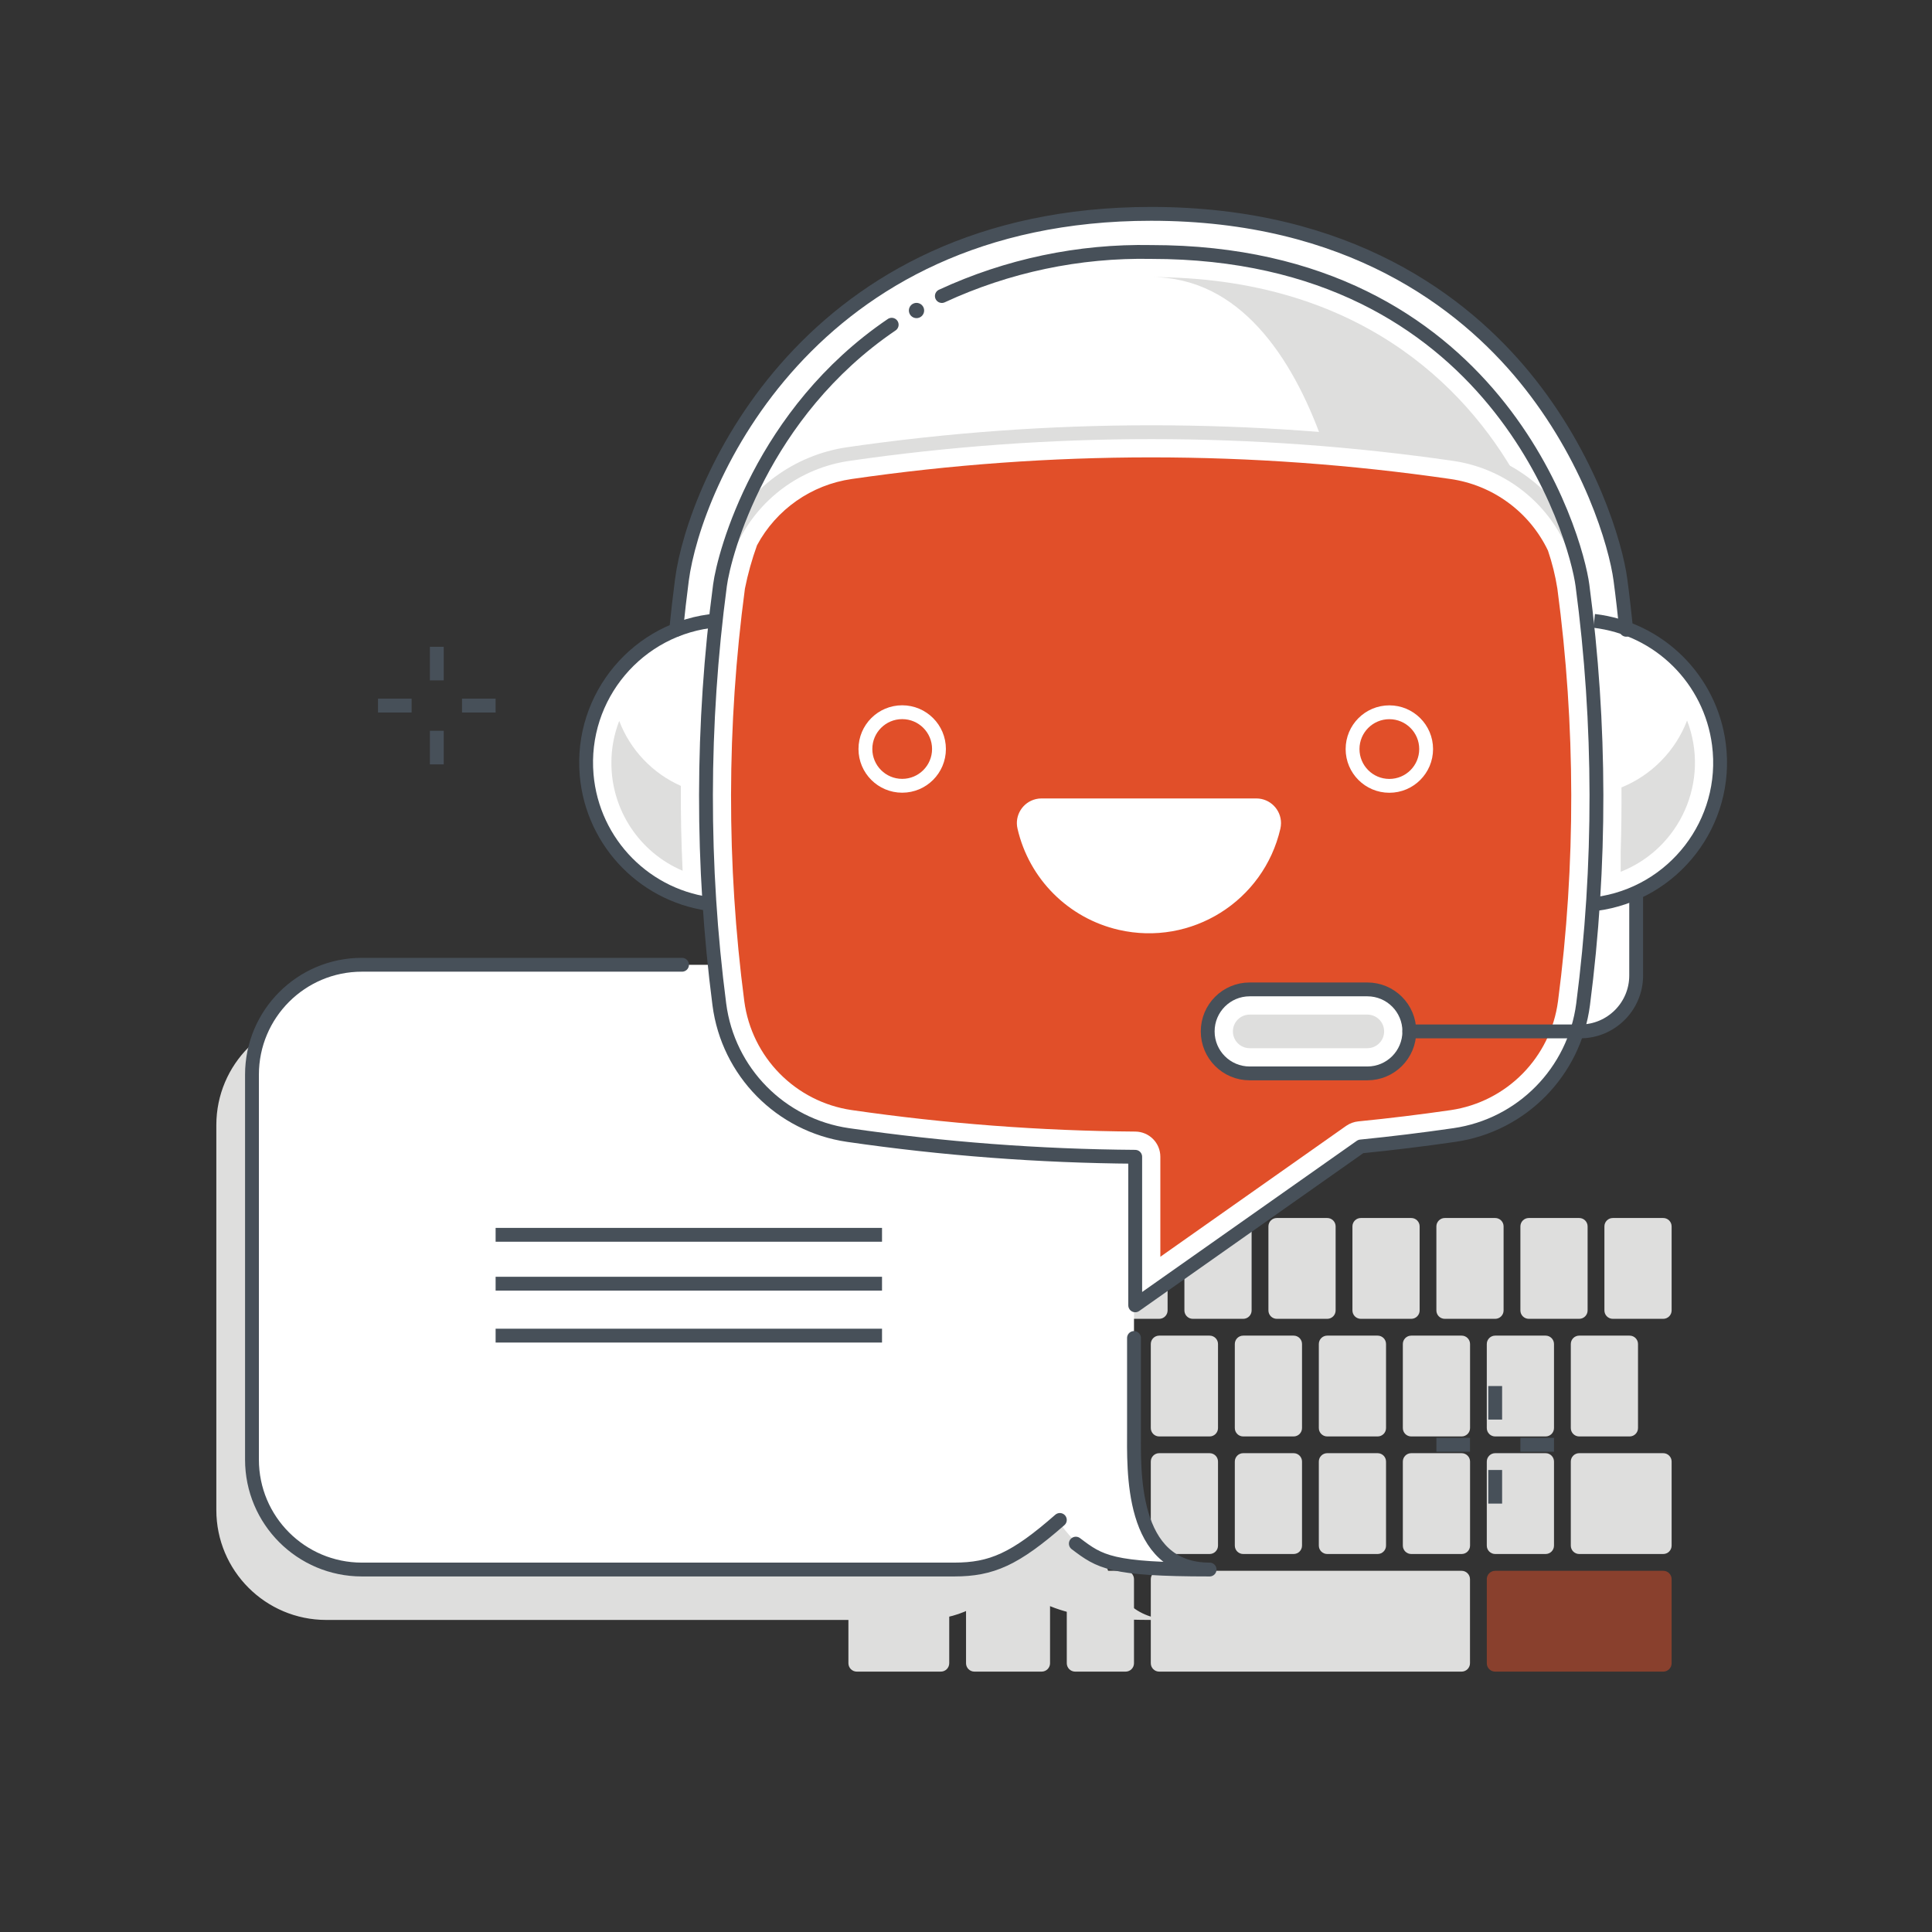 <?xml version="1.0" encoding="utf-8"?>
<!-- Generator: Adobe Illustrator 24.0.1, SVG Export Plug-In . SVG Version: 6.00 Build 0)  -->
<svg version="1.1" id="icons" xmlns="http://www.w3.org/2000/svg" xmlns:xlink="http://www.w3.org/1999/xlink" x="0px" y="0px"
	 viewBox="0 0 3035.5 3035.5" style="enable-background:new 0 0 3035.5 3035.5;" xml:space="preserve">
<rect x="0" y="0" width="3035.5" height="3035.5" fill="#333333" stroke="none"/>
<style type="text/css">
	.st0{fill:none;}
	.st1{fill:#DEDEDD;}
	.st2{opacity:0.5;fill:#E14F29;enable-background:new    ;}
	.st3{fill:none;stroke:#475059;stroke-width:21.74;stroke-miterlimit:10;}
	.st4{fill:#FFFFFF;}
	.st5{fill:none;stroke:#475059;stroke-width:21.74;stroke-linecap:round;stroke-linejoin:round;}
	.st6{fill:#E14F29;}
	.st7{fill:none;stroke:#DEDEDD;stroke-width:21.74;stroke-miterlimit:10;}
	.st8{fill:none;stroke:#FFFFFF;stroke-width:21.74;stroke-linecap:round;stroke-linejoin:round;}
	.st9{fill:#FFFFFF;stroke:#475059;stroke-width:21.74;stroke-linecap:round;stroke-linejoin:round;}
	.st10{fill:#475059;}
</style>
<title>rda-support-bot</title>
<rect y="0" class="st0" width="3035.5" height="3035.5"/>
<path class="st1" d="M1346.2,1913.7h79.2c7.3,0,13.2,5.9,13.2,13.2v132c0,7.3-5.9,13.2-13.2,13.2h-79.2c-7.3,0-13.2-5.9-13.2-13.2
	v-132C1333,1919.6,1338.9,1913.7,1346.2,1913.7z"/>
<path class="st1" d="M1478.2,1913.7h79.2c7.3,0,13.2,5.9,13.2,13.2v132c0,7.3-5.9,13.2-13.2,13.2h-79.2c-7.3,0-13.2-5.9-13.2-13.2
	v-132C1465,1919.6,1470.9,1913.7,1478.2,1913.7z"/>
<path class="st1" d="M1610.1,1913.7h79.2c7.3,0,13.2,5.9,13.2,13.2v132c0,7.3-5.9,13.2-13.2,13.2h-79.2c-7.3,0-13.2-5.9-13.2-13.2
	v-132C1596.9,1919.6,1602.9,1913.7,1610.1,1913.7z"/>
<path class="st1" d="M1742.1,1913.7h79.2c7.3,0,13.2,5.9,13.2,13.2v132c0,7.3-5.9,13.2-13.2,13.2h-79.2c-7.3,0-13.2-5.9-13.2-13.2
	v-132C1728.9,1919.6,1734.8,1913.7,1742.1,1913.7z"/>
<path class="st1" d="M1874.1,1913.7h79.2c7.3,0,13.2,5.9,13.2,13.2v132c0,7.3-5.9,13.2-13.2,13.2h-79.2c-7.3,0-13.2-5.9-13.2-13.2
	v-132C1860.9,1919.6,1866.8,1913.7,1874.1,1913.7z"/>
<path class="st1" d="M2006.1,1913.7h79.2c7.3,0,13.2,5.9,13.2,13.2v132c0,7.3-5.9,13.2-13.2,13.2h-79.2c-7.3,0-13.2-5.9-13.2-13.2
	v-132C1992.9,1919.6,1998.8,1913.7,2006.1,1913.7z"/>
<path class="st1" d="M2138.1,1913.7h79.2c7.3,0,13.2,5.9,13.2,13.2v132c0,7.3-5.9,13.2-13.2,13.2h-79.2c-7.3,0-13.2-5.9-13.2-13.2
	v-132C2124.9,1919.6,2130.8,1913.7,2138.1,1913.7z"/>
<path class="st1" d="M2270,1913.7h79.2c7.3,0,13.2,5.9,13.2,13.2v132c0,7.3-5.9,13.2-13.2,13.2H2270c-7.3,0-13.2-5.9-13.2-13.2v-132
	C2256.8,1919.6,2262.8,1913.7,2270,1913.7z"/>
<path class="st1" d="M2402,1913.7h79.2c7.3,0,13.2,5.9,13.2,13.2v132c0,7.3-5.9,13.2-13.2,13.2H2402c-7.3,0-13.2-5.9-13.2-13.2v-132
	C2388.8,1919.6,2394.7,1913.7,2402,1913.7z"/>
<path class="st1" d="M2534,1913.7h79.2c7.3,0,13.2,5.9,13.2,13.2v132c0,7.3-5.9,13.2-13.2,13.2H2534c-7.3,0-13.2-5.9-13.2-13.2v-132
	C2520.8,1919.6,2526.7,1913.7,2534,1913.7z"/>
<path class="st1" d="M1425.4,2098.5h79.2c7.3,0,13.2,5.9,13.2,13.2v132c0,7.3-5.9,13.2-13.2,13.2h-79.2c-7.3,0-13.2-5.9-13.2-13.2
	v-132C1412.2,2104.4,1418.1,2098.5,1425.4,2098.5z"/>
<path class="st1" d="M1557.4,2098.5h79.2c7.3,0,13.2,5.9,13.2,13.2v132c0,7.3-5.9,13.2-13.2,13.2h-79.2c-7.3,0-13.2-5.9-13.2-13.2
	v-132C1544.2,2104.4,1550.1,2098.5,1557.4,2098.5z"/>
<path class="st1" d="M1689.3,2098.5h79.2c7.3,0,13.2,5.9,13.2,13.2v132c0,7.3-5.9,13.2-13.2,13.2h-79.2c-7.3,0-13.2-5.9-13.2-13.2
	v-132C1676.1,2104.4,1682,2098.5,1689.3,2098.5z"/>
<path class="st1" d="M1821.3,2098.5h79.2c7.3,0,13.2,5.9,13.2,13.2v132c0,7.3-5.9,13.2-13.2,13.2h-79.2c-7.3,0-13.2-5.9-13.2-13.2
	v-132C1808.1,2104.4,1814,2098.5,1821.3,2098.5z"/>
<path class="st1" d="M1953.3,2098.5h79.2c7.3,0,13.2,5.9,13.2,13.2v132c0,7.3-5.9,13.2-13.2,13.2h-79.2c-7.3,0-13.2-5.9-13.2-13.2
	v-132C1940.1,2104.4,1946,2098.5,1953.3,2098.5z"/>
<path class="st1" d="M2085.3,2098.5h79.2c7.3,0,13.2,5.9,13.2,13.2v132c0,7.3-5.9,13.2-13.2,13.2h-79.2c-7.3,0-13.2-5.9-13.2-13.2
	v-132C2072.1,2104.4,2078,2098.5,2085.3,2098.5z"/>
<path class="st1" d="M2217.3,2098.5h79.2c7.3,0,13.2,5.9,13.2,13.2v132c0,7.3-5.9,13.2-13.2,13.2h-79.2c-7.3,0-13.2-5.9-13.2-13.2
	v-132C2204.1,2104.4,2210,2098.5,2217.3,2098.5z"/>
<path class="st1" d="M2349.2,2098.5h79.2c7.3,0,13.2,5.9,13.2,13.2v132c0,7.3-5.9,13.2-13.2,13.2h-79.2c-7.3,0-13.2-5.9-13.2-13.2
	v-132C2336,2104.4,2341.9,2098.5,2349.2,2098.5z"/>
<path class="st1" d="M2481.2,2098.5h79.2c7.3,0,13.2,5.9,13.2,13.2v132c0,7.3-5.9,13.2-13.2,13.2h-79.2c-7.3,0-13.2-5.9-13.2-13.2
	v-132C2468,2104.4,2473.9,2098.5,2481.2,2098.5z"/>
<path class="st1" d="M1557.4,2283.2h79.2c7.3,0,13.2,5.9,13.2,13.2v132c0,7.3-5.9,13.2-13.2,13.2h-79.2c-7.3,0-13.2-5.9-13.2-13.2
	v-132C1544.2,2289.1,1550.1,2283.2,1557.4,2283.2z"/>
<path class="st1" d="M1531,2468h105.6c7.3,0,13.2,5.9,13.2,13.2v132c0,7.3-5.9,13.2-13.2,13.2H1531c-7.3,0-13.2-5.9-13.2-13.2v-132
	C1517.8,2473.9,1523.7,2468,1531,2468z"/>
<path class="st1" d="M1346.2,2468h132c7.3,0,13.2,5.9,13.2,13.2v132c0,7.3-5.9,13.2-13.2,13.2h-132c-7.3,0-13.2-5.9-13.2-13.2v-132
	C1333,2473.9,1338.9,2468,1346.2,2468z"/>
<path class="st1" d="M1689.3,2283.2h79.2c7.3,0,13.2,5.9,13.2,13.2v132c0,7.3-5.9,13.2-13.2,13.2h-79.2c-7.3,0-13.2-5.9-13.2-13.2
	v-132C1676.1,2289.1,1682,2283.2,1689.3,2283.2z"/>
<path class="st1" d="M1689.3,2468h79.2c7.3,0,13.2,5.9,13.2,13.2v132c0,7.3-5.9,13.2-13.2,13.2h-79.2c-7.3,0-13.2-5.9-13.2-13.2
	v-132C1676.1,2473.9,1682,2468,1689.3,2468z"/>
<path class="st1" d="M1821.3,2283.2h79.2c7.3,0,13.2,5.9,13.2,13.2v132c0,7.3-5.9,13.2-13.2,13.2h-79.2c-7.3,0-13.2-5.9-13.2-13.2
	v-132C1808.1,2289.1,1814,2283.2,1821.3,2283.2z"/>
<path class="st1" d="M1953.3,2283.2h79.2c7.3,0,13.2,5.9,13.2,13.2v132c0,7.3-5.9,13.2-13.2,13.2h-79.2c-7.3,0-13.2-5.9-13.2-13.2
	v-132C1940.1,2289.1,1946,2283.2,1953.3,2283.2z"/>
<path class="st1" d="M2085.3,2283.2h79.2c7.3,0,13.2,5.9,13.2,13.2v132c0,7.3-5.9,13.2-13.2,13.2h-79.2c-7.3,0-13.2-5.9-13.2-13.2
	v-132C2072.1,2289.1,2078,2283.2,2085.3,2283.2z"/>
<path class="st1" d="M2217.3,2283.2h79.2c7.3,0,13.2,5.9,13.2,13.2v132c0,7.3-5.9,13.2-13.2,13.2h-79.2c-7.3,0-13.2-5.9-13.2-13.2
	v-132C2204.1,2289.1,2210,2283.2,2217.3,2283.2z"/>
<path class="st1" d="M2349.2,2283.2h79.2c7.3,0,13.2,5.9,13.2,13.2v132c0,7.3-5.9,13.2-13.2,13.2h-79.2c-7.3,0-13.2-5.9-13.2-13.2
	v-132C2336,2289.1,2341.9,2283.2,2349.2,2283.2z"/>
<path class="st1" d="M2481.2,2283.2h132c7.3,0,13.2,5.9,13.2,13.2v132c0,7.3-5.9,13.2-13.2,13.2h-132c-7.3,0-13.2-5.9-13.2-13.2
	v-132C2468,2289.1,2473.9,2283.2,2481.2,2283.2z"/>
<path class="st1" d="M1346.2,2283.2h158.4c7.3,0,13.2,5.9,13.2,13.2v132c0,7.3-5.9,13.2-13.2,13.2h-158.4c-7.3,0-13.2-5.9-13.2-13.2
	v-132C1333,2289.1,1338.9,2283.2,1346.2,2283.2z"/>
<path class="st2" d="M2349.2,2468h264c7.3,0,13.2,5.9,13.2,13.2v132c0,7.3-5.9,13.2-13.2,13.2h-264c-7.3,0-13.2-5.9-13.2-13.2v-132
	C2336,2473.9,2341.9,2468,2349.2,2468z"/>
<path class="st1" d="M1821.3,2468h475.1c7.3,0,13.2,5.9,13.2,13.2v132c0,7.3-5.9,13.2-13.2,13.2h-475.1c-7.3,0-13.2-5.9-13.2-13.2
	v-132C1808.1,2473.9,1814,2468,1821.3,2468z"/>
<line class="st3" x1="686.3" y1="1016.2" x2="686.3" y2="1069"/>
<line class="st3" x1="686.3" y1="1148.2" x2="686.3" y2="1201"/>
<line class="st3" x1="778.7" y1="1108.6" x2="725.9" y2="1108.6"/>
<line class="st3" x1="646.7" y1="1108.6" x2="593.9" y2="1108.6"/>
<line class="st3" x1="2349.2" y1="2177.7" x2="2349.2" y2="2230.4"/>
<line class="st3" x1="2349.2" y1="2309.6" x2="2349.2" y2="2362.4"/>
<line class="st3" x1="2441.6" y1="2270" x2="2388.8" y2="2270"/>
<line class="st3" x1="2309.6" y1="2270" x2="2256.8" y2="2270"/>
<path class="st1" d="M1553,1595c95.4,0,172.7,77.3,172.7,172.7l0,0v557.7c0,62.8-6.8,219.8,118.8,219.8
	c-97.8,0-190.9,2.6-254.6-61.1c-49.7,37.8-79.6,61.1-146.8,61.1H512.6c-95.4,0-172.7-77.3-172.7-172.7v-604.8
	c0-95.4,77.3-172.7,172.7-172.7c0,0,0,0,0,0H1553z"/>
<path class="st4" d="M1900.5,2466.1c-125.6,0-118.8-157-118.8-219.8v-557.7c0-95.4-77.3-172.7-172.7-172.7c0,0,0,0,0,0H568.6
	c-95.4,0-172.7,77.3-172.7,172.7c0,0,0,0,0,0l0,0v604.8c0,95.4,77.3,172.7,172.7,172.7c0,0,0,0,0,0H1519c0,0,58.3,7.4,143.5-77.9
	c0,0,40.9,74.8,125.3,74.8C1887.3,2463,1900.5,2466.1,1900.5,2466.1z"/>
<path class="st5" d="M1071.6,1515.8h-503c-95.4,0-172.7,77.3-172.7,172.7c0,0,0,0,0,0l0,0v604.8c0,95.4,77.3,172.7,172.7,172.7
	c0,0,0,0,0,0h930.5c58.9,0,95.6-16.2,166.1-77.9"/>
<path class="st5" d="M1781.7,2102.2v144c0,62.8-6.8,219.8,118.8,219.8c-155.2,0-172.1-11.8-210.2-40.7"/>
<line class="st3" x1="778.7" y1="1940.1" x2="1385.8" y2="1940.1"/>
<line class="st3" x1="778.7" y1="2016.9" x2="1385.8" y2="2016.9"/>
<line class="st3" x1="778.7" y1="2098.5" x2="1385.8" y2="2098.5"/>
<path class="st4" d="M2701.6,1195.1c-0.1-94.3-59.1-178.5-147.8-210.6c-2.6-25.4-5.5-50.8-8.8-76.4
	c-7.3-55.5-48.1-193.6-150.7-318.7c-96-117-275.7-256.5-586.6-256.5c-540.4,0-717.8,426-737.3,575.2c-3.4,26.2-6.4,52.3-9.1,78.3
	h0.8c-115.2,45.2-172,175.2-126.8,290.5c29.7,75.6,97.9,129.3,178.4,140.2c3.4,50.9,8.3,103.5,15.4,157.9
	c13.7,106,96.4,189.9,202.2,205.2c149.4,21.7,300.2,33.1,451.2,34.2v233.4l354.4-249.7c49.1-4.9,98.1-10.8,147.1-17.9
	c90-13,164.7-76.2,192.6-162.8h5.2c48.5,0,87.8-39.3,87.8-87.8l0,0v-130.4C2649.9,1363,2701.6,1283.1,2701.6,1195.1z"/>
<path class="st6" d="M2432.1,865c-29.1-60.7-86.5-102.8-153.1-112.4c-312-45.3-628.8-45.3-940.8,0c-63.3,9.1-118.5,47.7-148.8,104.1
	c-8,22.2-14.4,45-19,68.1c-28.7,215.1-29.1,433-1,648.2c11.7,88.3,80.5,158.1,168.6,171.1c147.7,21.4,296.6,32.7,445.8,33.8
	c21.8,0.2,39.3,17.8,39.3,39.6v157.1l292-205.7c5.6-3.9,12.1-6.3,18.9-7c48.7-4.8,97.6-10.8,145.3-17.7
	c88.1-13,156.9-82.8,168.6-171.1c28.1-215.2,27.7-433.1-1-648.2C2443.7,904.5,2438.7,884.5,2432.1,865z"/>
<path class="st1" d="M2076.6,690c69.7,5.7,139.1,13.4,208.2,23.4c35.4,5.1,69.2,18.1,98.9,37.9c-81.8-146.3-252.6-315.9-575-315.9
	l0,0C1947.6,435.4,2030.2,561.5,2076.6,690z"/>
<path class="st7" d="M1149.4,848.1c34.9-72.6,103.6-123.1,183.3-134.7c315.7-45.8,636.4-45.8,952.2,0
	c80,11.7,148.9,62.6,183.6,135.6"/>
<path class="st5" d="M2555.1,989.5c-2.7-26-5.6-52.1-9.1-78.3c-7.3-55.5-48.1-193.6-150.7-318.7c-96-117-275.7-256.5-586.6-256.5
	c-540.4,0-717.8,426-737.3,575.2c-3.4,26.2-6.4,52.3-9,78.3"/>
<path class="st3" d="M2507.1,1420.4c122.8-15.9,209.5-128.3,193.6-251c-13.2-101.9-93.9-181.9-196-193.9"/>
<path class="st3" d="M1125.9,974.8c-123.4,10.6-214.8,119.3-204.2,242.7c9.3,107.7,94.1,193.5,201.8,203.9"/>
<path class="st4" d="M1974.1,1254.5c21.4,0.1,38.6,17.5,38.6,38.8c0,2.9-0.4,5.8-1,8.7c-26.3,114-140,185.2-254.1,158.9
	c-79-18.2-140.7-79.9-158.9-158.9c-4.9-20.8,8.1-41.6,28.9-46.5c2.8-0.7,5.8-1,8.7-1H1974.1z"/>
<circle class="st8" cx="1417.5" cy="1176.8" r="57.8"/>
<circle class="st8" cx="2182.9" cy="1176.9" r="57.8"/>
<path class="st9" d="M2148.3,1686.5h-184.8c-36.5,0-66-29.5-66-66s29.5-66,66-66h184.8c36.5,0,66,29.5,66,66
	S2184.8,1686.5,2148.3,1686.5z"/>
<path class="st5" d="M2214.3,1620.5h268.5c48.5,0,87.9-39.3,87.9-87.8c0,0,0,0,0,0v-123.3"/>
<path class="st1" d="M1963.5,1594.1c-14.6,0-26.4,11.8-26.4,26.4s11.8,26.4,26.4,26.4h184.8c14.6,0,26.4-11.8,26.4-26.4
	s-11.8-26.4-26.4-26.4l0,0H1963.5z"/>
<path class="st5" d="M1401,510.2c-204.3,138.5-263.2,359.4-269.8,409.5c-29,218.5-29.3,439.9-1,658.4
	c13.7,106,96.4,189.9,202.2,205.2c149.4,21.7,300.2,33.1,451.2,34.2v233.4l354.4-249.6c49.1-4.9,98.1-10.9,147.1-18
	c105.8-15.3,188.4-99.2,202.2-205.2c28.3-218.6,28-439.9-1-658.4c-10-76.2-134.8-523.8-677.5-523.8c-113.5-2.2-226,21.5-329,69.2"/>
<ellipse transform="matrix(0.923 -0.385 0.385 0.923 -76.87 591.893)" class="st10" cx="1439.9" cy="487.9" rx="12" ry="12"/>
<path class="st1" d="M2650.7,1132.1c-18.4,47.8-55.7,85.8-103.1,105.1c0.2,33.3-0.1,66.5-1.2,99.7v32.8
	C2640.5,1332.5,2687.1,1226.5,2650.7,1132.1z"/>
<path class="st1" d="M1069.8,1234.8c-44.6-19.8-79.5-56.5-96.9-102.1c-8.1,20.9-12.3,43.1-12.3,65.5c-0.3,74,43.8,140.9,111.9,169.9
	C1070.4,1323.6,1069.4,1279.2,1069.8,1234.8z"/>
</svg>

